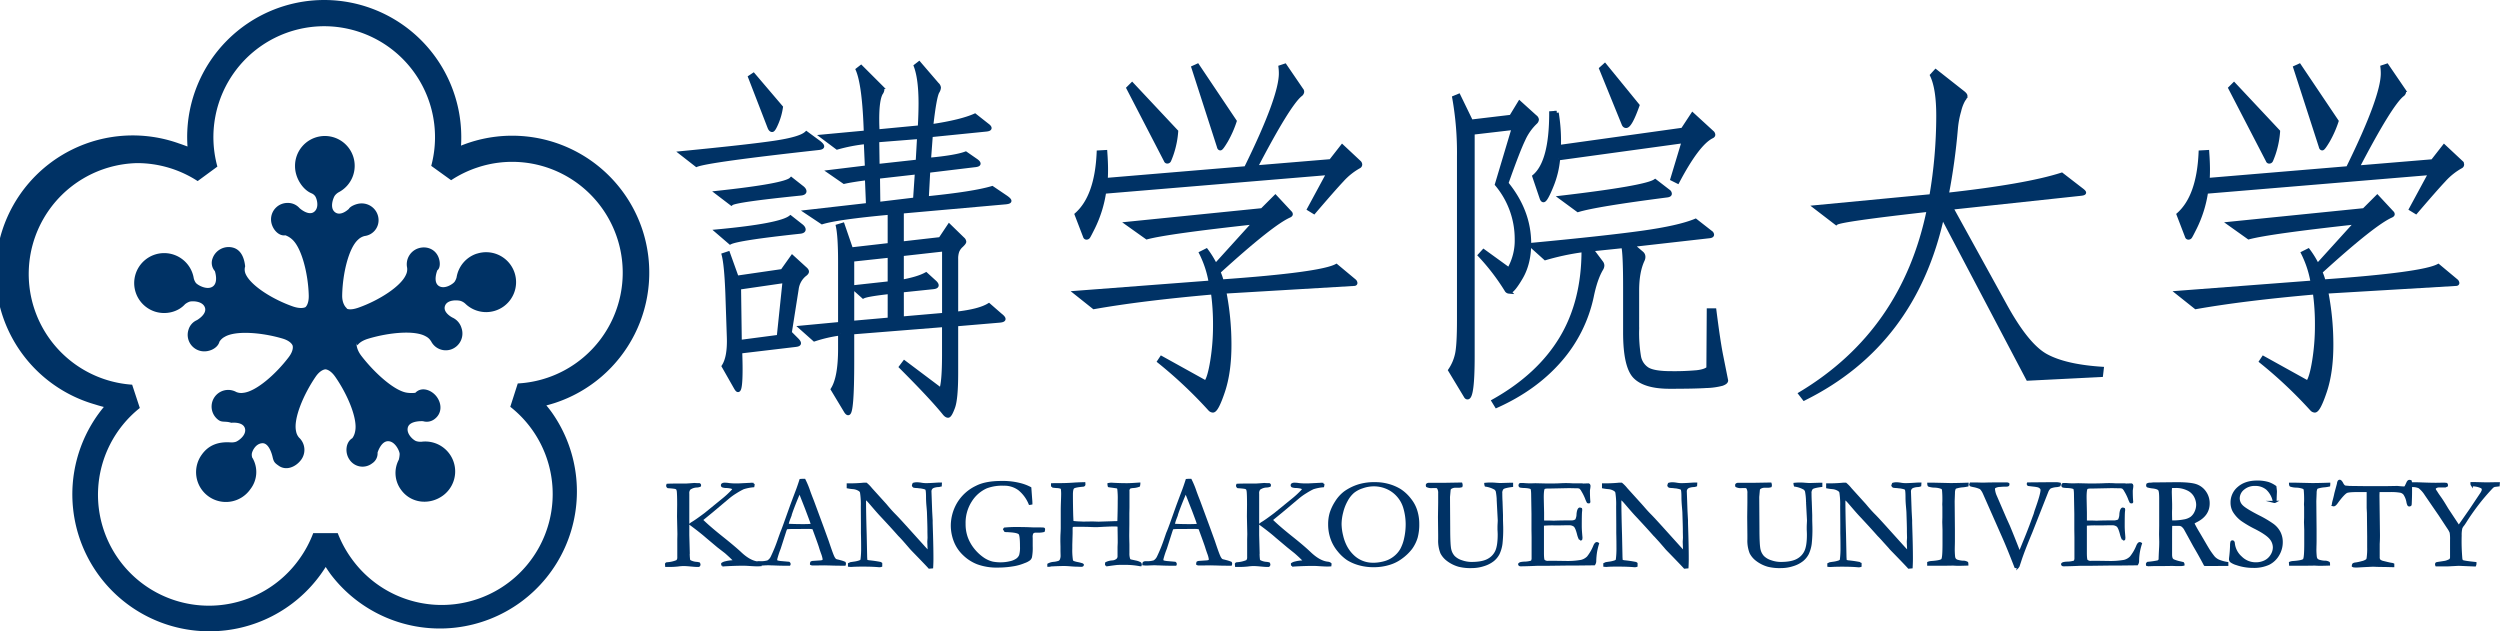 <svg xmlns="http://www.w3.org/2000/svg" viewBox="0 0 1239.51 312.97"><defs><style>.cls-1,.cls-2,.cls-3{fill:#003265;}.cls-2,.cls-3{stroke:#003265;stroke-miterlimit:10;}.cls-2{stroke-width:2px;}</style></defs><g id="레이어_2" data-name="레이어 2"><g id="레이어_1-2" data-name="레이어 1"><g id="external_plum_blossom_8" data-name="external plum blossom 8"><path class="cls-1" d="M103.74,313a67.91,67.91,0,0,1-55-107.69q1.32-1.82,2.74-3.54c-1.45-.36-2.88-.77-4.31-1.23A68,68,0,1,1,88.75,71.13c1.42.46,2.83,1,4.21,1.51-.1-1.49-.15-3-.16-4.47A68,68,0,0,1,160.53,0h.22A68,68,0,0,1,228.7,67.73c0,1.5,0,3-.13,4.48,1.38-.56,2.78-1.07,4.2-1.54A68,68,0,0,1,318.53,114h0a68,68,0,0,1-43.35,85.76c-1.42.46-2.86.88-4.3,1.25,1,1.15,1.88,2.32,2.76,3.53A67.95,67.95,0,0,1,164,284.8q-1.32-1.82-2.52-3.7c-.79,1.26-1.63,2.5-2.5,3.71A67.93,67.93,0,0,1,103.74,313ZM68,80.87a55,55,0,0,0-2.48,109.86l3.8,11.55a55,55,0,1,0,79.07,74.92,55.48,55.48,0,0,0,6.91-12.87l12.15,0a55.69,55.69,0,0,0,7,12.83A55,55,0,1,0,253,201.69l3.71-11.57a55,55,0,0,0,22-103.93A54.53,54.53,0,0,0,236.83,83a55.14,55.14,0,0,0-13.16,6.35l-9.86-7.11A55,55,0,0,0,160.75,13h-.17a55,55,0,0,0-52.8,69.6L98,89.78a55.17,55.17,0,0,0-30-8.91Z"/></g><path id="central_plum_blossom_8" data-name="central plum blossom 8" class="cls-1" d="M236.38,125.76a14.81,14.81,0,0,0-10,11.76l0,0a7.2,7.2,0,0,1-1,2.19c-.72,1-4.87,3.93-7.79,2.08-3.11-2-.77-7.76-.77-7.76h0c1.47-1.07,1.49-3.82.76-6-1.42-4.34-5.87-6.32-10.22-4.9a8.34,8.34,0,0,0-5.52,9.54l0,0a6,6,0,0,1-.56,3.53c-2.49,5.78-13.36,12.73-23.48,16.31-4.28,1.52-5.74.56-5.74.56h0s-.37-.5-.4-.52c-.37-.31-2.1-2.23-2-6.18.21-10.75,3.21-23.39,7.91-27.57a7,7,0,0,1,3.2-1.78h0a7.88,7.88,0,0,0,6.92-8.08,8.34,8.34,0,0,0-8.54-8.08c-2.32,0-5.5,1.39-6.19,2.71h0s-4,3.94-6.9,1.61C163.29,103,165.29,98,166,97a6.32,6.32,0,0,1,1.83-1.63v0a14.79,14.79,0,1,0-21.55-12.92c0,5.75,3.79,11.63,8.25,13.43h0a4,4,0,0,1,1.7,1.36c.76,1,2.25,5.53-.41,7.73-2.84,2.35-7.32-1.78-7.32-1.78l0,0a7.62,7.62,0,0,0-5.88-2.57,8.14,8.14,0,0,0-8.24,8.16c0,4.23,3.55,8.48,7.1,7.88v0a10,10,0,0,1,3.33,2c4.73,4.16,8,17.06,8.27,27.8.12,4.54-1.66,5.84-1.66,5.84l.22.07h0s-.15-.12-.18-.1c-.35.22-2.29,1-6.11-.28-10.15-3.52-21-10.36-23.55-16.13a5.42,5.42,0,0,1-.25-3.78h0c-.38-3.65-1.69-7.93-5.73-9.22a8.44,8.44,0,0,0-10.5,5.47,6.17,6.17,0,0,0,1.21,6.08h0s1.95,5.72-1.15,7.72c-2.91,1.87-7.6-.91-8.32-1.94a6.3,6.3,0,0,1-1-2.25l0,0a14.86,14.86,0,1,0-19.27,16.54c5.48,1.76,11.53.18,14.94-3.64v0a7.85,7.85,0,0,1,2.21-1.25c1.18-.41,6.34-.48,7.61,2.74,1.36,3.43-3.93,6.4-3.93,6.4h0a7.44,7.44,0,0,0-4.17,4.78,8.18,8.18,0,0,0,5.35,10.32c4,1.3,9.11-.89,10-4.41h0a6.86,6.86,0,0,1,2.61-2.42c5.41-3.21,18.37-2.19,28.67.86,4.35,1.28,5,3.47,5,3.48h0s.8,2.14-1.94,5.75c-6.49,8.56-16.26,17.05-22.52,17.67a6.33,6.33,0,0,1-3.47-.4h0a8.24,8.24,0,0,0-8.83,13.88c1.88,1.36,3.51.4,6.32,1.38h0s5.88-.74,6.82,2.82c.88,3.35-3.39,6.26-4.59,6.63a7,7,0,0,1-2.45.27v0c-6.1-.42-10.91,1.28-14.28,5.94a14.78,14.78,0,1,0,24,17.25A13.86,13.86,0,0,0,125.16,227l0,.14a4.39,4.39,0,0,1-.33-1.88c0-1.25,1.73-5.3,5.19-5.51,3.67-.23,5.13,6.83,5.13,6.83h0c.56,2.48,1.11,3,3,4.31,3.7,2.68,8.54.67,11.21-3a8.27,8.27,0,0,0-1.1-10.93h0a6.47,6.47,0,0,1-1.47-3.17c-1.38-6.14,3.62-18.1,9.7-27,2.57-3.73,4.9-3.67,4.9-3.67h0s2.27,0,4.86,3.75c6.14,8.82,11.18,20.86,9.83,27a8.27,8.27,0,0,1-1.38,3.38h0c-3.39,2-3.82,7.36-1.32,10.78a7.75,7.75,0,0,0,11.13,1.71,5.88,5.88,0,0,0,2.69-5.34h0s1.73-5.86,5.41-5.65c3.46.2,5.56,5.11,5.54,6.37a13,13,0,0,1-.43,2.82h0a14,14,0,0,0,1.2,15c4.84,6.62,14,7.63,20.66,2.79a14.84,14.84,0,0,0-11-26.66l.08-.05a6.68,6.68,0,0,1-2.29-.3c-1.2-.36-5-3.41-4.17-6.76.92-3.57,7.54-3.13,7.54-3.13h0a6.32,6.32,0,0,0,5.64-1c3.69-2.7,3.86-7.39,1.17-11.08-2.51-3.42-7.53-5.26-10.61-2h0a15.13,15.13,0,0,1-3.77,0c-6.26-.58-16.45-9.78-23-18.31-2.76-3.59-2.38-6.35-2.38-6.35l.12,1.26c-.1-1.26.36-.08.37-.11.16-.42,1.43-2.14,5.26-3.3,10.28-3.11,23.15-4.33,28.58-1.16a6.19,6.19,0,0,1,2.52,2.31l0-.09a8.15,8.15,0,0,0,10,4.25,8.35,8.35,0,0,0,5.19-10.57,8.23,8.23,0,0,0-4.49-5.22h0s-5-2.48-3.67-5.91c1.25-3.23,6.62-2.73,7.8-2.32a6.45,6.45,0,0,1,2.12,1.23v0a14.85,14.85,0,1,0,5.79-24.67Zm-75,57.43h0Z"/><path class="cls-2" d="M406,70.65c1.09.86,1.64,1.49,1.64,1.92s-.61.7-1.82.82q-54.45,6-60.46,8.37l-7.47-5.83q33.51-3.27,46.26-5.18t15.66-4.65ZM397.4,92.87c1,.73,1.46,1.4,1.46,2s-.67,1-2,1.1q-32.22,3.27-34.23,4.91L355.7,95.6q33.69-3.63,36.6-6.74ZM397,111.81c1,.73,1.45,1.4,1.45,2s-.66,1-2,1.1q-30.42,3.27-34.42,5.28l-6.37-5.47q31.14-2.91,36.24-6.92Zm-31.69,25.86,22.58-3.28,4.92-6.92,6.19,5.65c.73.61,1.09,1.12,1.09,1.55s-.42.94-1.27,1.54a11.09,11.09,0,0,0-3.83,7.11L391.57,165l3.46,3.46c.73.73,1.1,1.3,1.1,1.73s-.55.7-1.64.82L367,174.27q.18,5.28.18,8.75c0,6.92-.43,10.38-1.27,10.38-.25,0-.61-.43-1.1-1.28l-6-10.56c1.94-3,2.8-7.89,2.55-14.57l-.73-21.67q-.54-14-1.82-18.94l2.19-.73ZM386.11,167,389,139.31l-22.58,3.28.37,26.95ZM387.2,53.17a31.11,31.11,0,0,1-2.09,7.56q-1.55,3.74-2.28,3.73c-.48,0-.91-.42-1.27-1.27l-9.65-24.95,1.64-1.09Zm59.92,51.72v15.84l19.12-2.18,4.37-6.56,6.74,6.56a2,2,0,0,1,.73,1.27c0,.37-.49,1-1.46,1.92a7.55,7.55,0,0,0-2,2.82,11,11,0,0,0-.55,3.82v27.14q11.48-1.28,16.21-4.19l5.64,4.92c1.1.85,1.64,1.48,1.64,1.91s-.67.7-2,.82l-21.49,1.82V185q0,12.75-1.55,16.94t-2.46,4.18c-.61,0-1.27-.48-2-1.45q-6.37-7.83-21.31-22.77l1.64-2.18L466.6,193.4q1.45-3.65,1.46-17.3V161.16l-45.53,3.64v14.57q0,25.5-2,25.5c-.36,0-.79-.43-1.28-1.28L412.88,193q3.64-5.82,3.64-20v-7.65a69.49,69.49,0,0,0-12.74,2.92l-6.56-5.83,19.3-1.82V129.84q0-12.57-1.09-17.66l2.37-.73,4.19,12.2,19.12-2.19v-16q-25.86,2.37-33.51,4.73l-7.65-5.1,30.41-3.46-.54-13.29q-7.29.92-11.29,1.82l-7.11-4.92L429.82,83l-.55-12.57a83.59,83.59,0,0,0-14.2,2.73l-7.29-5.46,21.49-2q-.74-23.49-4-31.14l1.64-1.28,9.84,9.83a2.09,2.09,0,0,1,.73,1.37,3.55,3.55,0,0,1-.73,1.73q-1.83,3.28-1.82,12.93,0,3.1.18,6l20.94-2q.36-6.73.37-11.84,0-12.19-2.37-18.58l1.64-1.27,8.92,10.38a2.52,2.52,0,0,1,.91,1.64,4.41,4.41,0,0,1-.73,2q-1.45,2.55-3.09,17.12,14.74-2.19,21.67-5.28l6,4.73c.85.61,1.27,1.1,1.27,1.46s-.54.61-1.64.73L461.5,67l-.91,12.2Q473.72,78,478.8,76.12l4.74,3.28c1.09.72,1.64,1.3,1.64,1.73s-.73.69-2.19.81l-22.76,2.74-.73,13.65q23.31-2.35,32.42-5.09l6.73,4.55c1.22.85,1.83,1.45,1.83,1.82s-.73.61-2.19.73Zm-6,39.88Q430,146,428,147l-5.1-4.56,18.21-2V126.74l-18.58,2v31.32l18.58-1.64Zm14.57-76.85-20.76,1.64.18,12.75L455,80.12Zm-2,31,.91-13.47-19.3,2.18.18,13.48Zm-6.55,59,20.94-1.82V123.65L447.12,126v13.66q8-1.46,12-3.64l4,3.64c.85.73,1.28,1.34,1.28,1.82s-.61.8-1.82.91L447.12,144Z"/><path class="cls-2" d="M671.48,139.31a1.52,1.52,0,0,1,.54,1c0,.31-.24.46-.72.46L607,144.59A136.14,136.14,0,0,1,609.56,171q0,13.47-3.19,23t-5,9.56a2.1,2.1,0,0,1-1.46-.72,221,221,0,0,0-25.13-23.68l1.09-1.64,22,12.2q1.82-2.37,3.18-10.83a109.72,109.72,0,0,0,1.37-17.48A115.44,115.44,0,0,0,601.37,145q-35.34,3.09-59,7.28l-8.92-7.1,66.83-5.1a51.52,51.52,0,0,0-4.73-14.57l2.55-1.28a48,48,0,0,1,4.55,7.47l19.49-21.49q-43.35,4.74-53.54,7.47l-9.47-6.74,66.65-6.74,6.55-6.55,7.29,7.83a1,1,0,0,1,.36.73c0,.24-.24.48-.73.72q-8.73,3.83-35.14,27.87a31.91,31.91,0,0,1,1.64,4.73q48.79-3.45,56.81-7.65Zm-6-66.65,8.37,7.83a1.55,1.55,0,0,1,.55,1.09,1.06,1.06,0,0,1-.55.91,32.82,32.82,0,0,0-8.46,6.74q-4.29,4.56-13.93,15.84l-2.37-1.45,9.65-17.85L547.46,95.06a59.93,59.93,0,0,1-5.55,17.84q-1.92,3.82-2.28,4.37a1.07,1.07,0,0,1-.91.55.72.72,0,0,1-.73-.55l-4.19-10.92q10-8.92,10.93-30.78l3.28-.18q.36,5.1.36,8.56t-.18,5.28l69.57-5.83q17.29-35.15,17.3-47a25.18,25.18,0,0,0-.19-3.1l2.19-.73,8.19,12a1.34,1.34,0,0,1,.37,1,2,2,0,0,1-.91,1.37q-6,4.92-22.22,36.06l37.33-3.1Zm-82.32-7.47A44.25,44.25,0,0,1,581.33,75a39.89,39.89,0,0,1-1.64,4.47,1,1,0,0,1-.91.63.72.72,0,0,1-.73-.54L559.48,43.7l1.82-1.82Zm29-5.1a52.26,52.26,0,0,1-4.28,9.65q-2.28,3.83-2.82,3.83c-.37,0-.61-.3-.73-.91L591.71,33.5l2-.91Z"/><path class="cls-2" d="M753.43,51l7.65,6.92a2,2,0,0,1,.91,1.36,2.07,2.07,0,0,1-.73,1.37,27,27,0,0,0-6,8.56q-2.73,5.64-8.38,21.67,11.29,13.84,11.29,29.86,0,9.84-4.1,16.85t-5.91,7a1.54,1.54,0,0,1-1.28-.91,107.48,107.48,0,0,0-13.11-17.12l1.82-2,12.57,9.1A28.78,28.78,0,0,0,752,118.55a42.26,42.26,0,0,0-9.83-27.14l8.37-28-20.39,2.37V176.46q0,20.58-2.55,20.58c-.37,0-.67-.25-.91-.73L719,183.56a22.79,22.79,0,0,0,3.37-7.83q1-4.36,1-16.94V77.57A154.91,154.91,0,0,0,721,48.44l2.19-.91,6.19,12.74,19.85-2.36ZM850,153.88q2,15.84,3.46,22.94l2.36,11.84c0,.61-.67,1.15-2,1.64a34.05,34.05,0,0,1-7.92,1.09q-5.93.38-18.12.37t-17.12-5q-4.92-5-4.92-21.95V142.4q0-16.74-.91-20.39l-15.84,1.64,4.92,6.55a2.47,2.47,0,0,1,.54,1.46,3.29,3.29,0,0,1-.54,1.64q-2.93,4.92-4.74,13.84a70.13,70.13,0,0,1-15.93,31.6Q761.07,192.66,742,201.23l-1.45-2.37q22.39-12.57,33.51-31T785.12,124a123.94,123.94,0,0,0-18.94,4l-7.29-6.56q36.6-3.45,55-6t26.77-6l7.46,5.83a1.45,1.45,0,0,1,.73,1.09c0,.37-.36.61-1.09.73l-38.61,4.37,4.92,4.19a2.29,2.29,0,0,1,.73,1.64,3.51,3.51,0,0,1-.37,1.64q-2.73,5.83-2.73,15.11v19.31a71.22,71.22,0,0,0,.91,13.38,9.37,9.37,0,0,0,4.1,6.29q3.18,2,11.75,2a126.89,126.89,0,0,0,12.74-.46q4.2-.45,5.83-1.91l.18-28.77Zm-1.1-88.14a1.55,1.55,0,0,1,.55,1.09c0,.36-.3.67-.91.91Q841.56,71.39,831.74,90l-2.56-1.28,5.65-18.75-62.28,8.55a46,46,0,0,1-3.37,13.84c-1.88,4.62-3.19,6.92-3.92,6.92-.36,0-.66-.36-.91-1.09l-3.64-10.74q8.38-7.11,8.38-31.33l2.73-.18a84.43,84.43,0,0,1,1.09,16.94l61.38-8.56,4.91-7.47ZM827.18,94.87a1.52,1.52,0,0,1,.73,1.19c0,.42-.43.7-1.27.82q-35.34,4.55-44.26,7.28L774,98q41.88-4.92,46.62-8.19Zm-15.3-42.61q-3.64,10.2-5.64,10.2c-.61,0-1-.37-1.27-1.09L793.86,34.05l1.82-1.64Z"/><path class="cls-2" d="M1042.07,182.83l-.36,3.1-36.24,1.82L963,107.08q-13.85,63.38-68.48,90.5l-1.82-2.36Q943.92,164.44,956.3,104q-43.89,4.92-45.89,6.56l-10.2-7.83,57.36-5.47A235.67,235.67,0,0,0,961,57.36q0-13.47-3.09-20l1.82-2,13.66,10.75c.73.61,1.09,1.09,1.09,1.46a3.67,3.67,0,0,1-.91,1.73,20.21,20.21,0,0,0-2.19,5.64,45.85,45.85,0,0,0-1.63,8.65,311.28,311.28,0,0,1-4.56,33q39.53-4.37,57-10l9.66,7.46c1,.73,1.45,1.22,1.45,1.46s-.48.43-1.45.55l-64.47,6.92,26.4,47.89q11.12,20.4,20.67,25.59T1042.07,182.83Z"/><path class="cls-2" d="M1217.81,139.31a1.54,1.54,0,0,1,.55,1c0,.31-.25.46-.73.46l-64.29,3.82a136.14,136.14,0,0,1,2.55,26.41q0,13.47-3.19,23t-5,9.56a2.1,2.1,0,0,1-1.46-.72,221,221,0,0,0-25.13-23.68l1.09-1.64,22,12.2q1.82-2.37,3.18-10.83a109.72,109.72,0,0,0,1.37-17.48A114,114,0,0,0,1147.7,145q-35.34,3.09-59,7.28l-8.92-7.1,66.83-5.1a51.52,51.52,0,0,0-4.73-14.57l2.55-1.28a46.49,46.49,0,0,1,4.55,7.47l19.49-21.49q-43.35,4.74-53.54,7.47l-9.47-6.74,66.65-6.74,6.55-6.55,7.29,7.83a1,1,0,0,1,.36.73q0,.36-.72.72-8.74,3.83-35.15,27.87a31.91,31.91,0,0,1,1.64,4.73q48.79-3.45,56.82-7.65Zm-6-66.65,8.38,7.83a1.58,1.58,0,0,1,.54,1.09,1.07,1.07,0,0,1-.54.91,32.68,32.68,0,0,0-8.47,6.74q-4.29,4.56-13.93,15.84l-2.37-1.45,9.65-17.85-111.27,9.29a59.93,59.93,0,0,1-5.55,17.84q-1.92,3.82-2.28,4.37a1.05,1.05,0,0,1-.91.55.72.72,0,0,1-.73-.55l-4.19-10.92q10-8.92,10.93-30.78l3.28-.18q.36,5.1.36,8.56t-.18,5.28l69.57-5.83q17.29-35.15,17.3-47a27.39,27.39,0,0,0-.18-3.1l2.18-.73,8.19,12a1.34,1.34,0,0,1,.37,1A2,2,0,0,1,1191,47q-6,4.92-22.22,36.06l37.33-3.1Zm-82.32-7.47a44.25,44.25,0,0,1-1.82,9.83,39.89,39.89,0,0,1-1.64,4.47,1,1,0,0,1-.91.63.7.7,0,0,1-.72-.54L1105.81,43.7l1.82-1.82Zm29-5.1a52.26,52.26,0,0,1-4.28,9.65q-2.28,3.83-2.82,3.83c-.37,0-.61-.3-.73-.91L1138,33.5l2-.91Z"/><path class="cls-3" d="M330.2,279.62a.58.58,0,0,1,.47-.35,15.16,15.16,0,0,0,5-1.13,2.41,2.41,0,0,0,.63-1.88l0-3.08v-5.83l.06-2.54-.19-8.73.07-5.86c0-3.31-.07-5.52-.19-6.63a3.53,3.53,0,0,0-.41-1.28,2.83,2.83,0,0,0-.94-.41c-.9-.15-2.06-.26-3.49-.35a.89.89,0,0,1-.43-.75,1.51,1.51,0,0,1,.12-.47q1.72-.09,6.12-.09c1.36,0,2.43,0,3.22,0,1.12-.07,2.47-.16,4.06-.29.69.07,1.51.1,2.45.1.23.12.34.27.34.44a1.49,1.49,0,0,1-.06.4,4.89,4.89,0,0,1-1.41.32,6.53,6.53,0,0,0-3.7,1.19,3.28,3.28,0,0,0-.66,2.39l0,.59v19.93l.22,8.06a25.82,25.82,0,0,0,.19,4.22,1.21,1.21,0,0,0,.5.61,8.15,8.15,0,0,0,3.35.88,6.49,6.49,0,0,1,1.1.22,1.64,1.64,0,0,1,.19.69.76.76,0,0,1-.38.6l-1,0c-.42,0-1.42-.07-3-.22s-2.77-.22-3.55-.22a22,22,0,0,0-2.7.22,38.48,38.48,0,0,1-4.7.22l-1.2,0Zm12.11-19.72a8.47,8.47,0,0,1,1.26-.88q1.76-1.06,6.06-4.27l8.59-7a42.64,42.64,0,0,0,5-4.64,3,3,0,0,0,.44-.78,3.68,3.68,0,0,0-1.28-.6,13.65,13.65,0,0,0-2.3-.28,5,5,0,0,1-1.86-.3.61.61,0,0,1-.3-.52.65.65,0,0,1,.22-.53,2,2,0,0,1,1.16-.28,11.22,11.22,0,0,1,2.07.17,26.88,26.88,0,0,0,4,.17c.5,0,.86,0,1.1,0l4.89-.25c.5,0,.89-.06,1.16-.06s.63,0,1.13.06a4.79,4.79,0,0,1-.12,1.19,22.11,22.11,0,0,0-5,1,34.94,34.94,0,0,0-3.71,2.08,30.31,30.31,0,0,0-3.83,2.77l-8.09,6.8-4.89,4a1.8,1.8,0,0,0,.37.44c.13.1.44.4.95.88q3.29,3.08,8.89,7.54T367,274q4.63,4.43,8.75,4.89a2.47,2.47,0,0,1,1.45.56l0,.35-.06.44c-.72,0-1.2.06-1.45.06-1,0-2.41-.07-4.36-.2-1.15-.08-2.1-.11-2.86-.11q-4.51,0-10.32.37a3.39,3.39,0,0,1-.09-.64l0-.25a4.2,4.2,0,0,1,1.63-.68,15.85,15.85,0,0,1,3.58-.51,7.1,7.1,0,0,0,.88-.06,6,6,0,0,0-1-1.18c-.08-.09-.37-.36-.85-.83s-1.33-1.24-2.54-2.31L356,271l-5.75-4.83Q347.43,263.69,342.31,259.9Z"/><path class="cls-3" d="M375.58,279a1.57,1.57,0,0,1,.78-.25h.72l.75,0a12.36,12.36,0,0,0,2.86-.44,4.85,4.85,0,0,0,1.88-2.07,75.86,75.86,0,0,0,3.67-9.07q1-2.79,1.23-3.39c.52-1.25,1-2.57,1.5-3.95l2.95-8.26q.69-1.94,3.33-8.91.66-1.76,1.6-4.7l.93-.07,1.09,0a42.15,42.15,0,0,1,2.38,5.75c.38,1.08,1,2.71,1.85,4.86l4.77,12.9,2.54,7c1.34,4,2.21,6.42,2.63,7.33a5.54,5.54,0,0,0,1.16,1.81,4.79,4.79,0,0,0,1.18.37c.68.17,1.16.3,1.43.38a12.84,12.84,0,0,1,2,.69,1.79,1.79,0,0,1,.12.53,1.85,1.85,0,0,1-.09.47l-1.41,0c-1.07,0-2.95,0-5.65-.1l-3.14-.07-3.8.05a6.85,6.85,0,0,1-.77,0l-.67,0h-.69a1.65,1.65,0,0,1-.63-.19,2.25,2.25,0,0,1,.16-.85,2.11,2.11,0,0,1,.69-.22l3.29-.22a5.85,5.85,0,0,0,1.95-.34,3.25,3.25,0,0,0,.19-.85,14.13,14.13,0,0,0-.82-2.93c-.38-1.05-.71-2-1-3s-1.39-4.05-3.33-9.31a13.37,13.37,0,0,0-2.26-.22l-6.72.06-2,0a20.61,20.61,0,0,0-2.35.16c-.27.63-.45,1.08-.53,1.35l-2.77,8.63a43.6,43.6,0,0,0-1.76,5.43,2.86,2.86,0,0,0,.29.94,14,14,0,0,0,1.75.34l4.27.38c.23.19.35.36.35.5a1.57,1.57,0,0,1-.1.47l-2.16,0c-1.68,0-3.62-.05-5.84-.15-1,0-1.76-.07-2.2-.07s-1.2,0-2.29.07q-1.06.06-1.53.06c-.51,0-1.15,0-1.95-.09v-.19A1.86,1.86,0,0,1,375.58,279Zm15-18.83q3.36.19,7.66.19,2.44,0,4.29-.15a18.24,18.24,0,0,0-.72-2.3c-1.35-3.63-2.11-5.64-2.25-6l-2.85-7.24-.32-.57c-.12.25-.58,1.33-1.38,3.23q-2,4.9-2.89,7.63c-.27.81-.56,1.62-.85,2.43a16.52,16.52,0,0,0-.55,1.69,5.23,5.23,0,0,1-.33,1Z"/><path class="cls-3" d="M420.29,241.65l0-1.51a70.87,70.87,0,0,0,7.12-.25q.89-.09,1.23-.09l.84,0a17.15,17.15,0,0,1,2.45,2.51l.57.63,6.62,7.31.94,1.13q2,2.35,3.65,4t6.42,6.94l7.5,8.31c.73.82,1.67,1.83,2.82,3.05l0-.5c-.13-2.91-.19-4.45-.19-4.62l.12-1.88-.06-3v-1.35c0-.86-.07-3.5-.22-7.94,0-.6-.1-1.75-.25-3.43s-.22-3.17-.22-4.44c0-2.31-.14-3.64-.41-4s-1.08-.55-2.66-.85c-.38,0-1-.08-1.76-.19a9.34,9.34,0,0,1-1.67-.15,1.2,1.2,0,0,1-.5-.54,2.85,2.85,0,0,1,.29-.94,6,6,0,0,1,1.66-.25,14.39,14.39,0,0,1,2.18.22,13.87,13.87,0,0,0,2.34.22c1,0,2.45-.06,4.48-.19,1.15-.08,2-.12,2.39-.12h.53l-.06,1a4,4,0,0,1-1.38.27,7.41,7.41,0,0,0-1.63.26,3.41,3.41,0,0,0-1.35.6,2.47,2.47,0,0,0-.76,1.66l.35,9.92.25,4.55,0,1.32.19,6.3c.12,4.31.19,8.06.19,11.24,0,.69,0,2.18-.13,4.48l-1.46.13q-1.1-1.26-7.57-7.91-1.5-1.53-2-2.16l-2.7-3.11c-1-1.15-1.72-1.88-2-2.2l-.69-.69q-3.42-3.89-8.88-9.72-1.49-1.58-4.33-4.9c-1.2-1.4-1.95-2.26-2.26-2.57a11.77,11.77,0,0,0-1.29-1.07l-.1,1.07q0,6.12.32,16.88l.22,10.39c0,.88.07,1.72.16,2.54l1.09.25a59.24,59.24,0,0,1,5.87.85,3,3,0,0,0,.38.28l0,1.19a2.77,2.77,0,0,1-.82.16,7.46,7.46,0,0,1-.85-.06q-3.11-.25-7.56-.25-3.13,0-5.52.15l-.44,0a8,8,0,0,1-.82-.06l0-.94.82-.38,1.47-.22a14.18,14.18,0,0,0,2.89-.63,2.22,2.22,0,0,0,1-.65,43.35,43.35,0,0,0,.35-6.34c0-1.3,0-3.67-.1-7.13V260l-.06-8.92a38.3,38.3,0,0,0-.41-7,2,2,0,0,0-.78-1,6.63,6.63,0,0,0-3.12-1.06A22.66,22.66,0,0,1,420.29,241.65Z"/><path class="cls-3" d="M510.85,241.93l.35,4.77c.12,1.44.18,2.43.18,3l-.87.16a17.9,17.9,0,0,0-5.23-7.16,12.21,12.21,0,0,0-7.64-2.38,22,22,0,0,0-8.6,1.35,17.48,17.48,0,0,0-7.62,6.65,20,20,0,0,0-3.17,11.42,19.65,19.65,0,0,0,1.16,6.94,20.85,20.85,0,0,0,3.28,5.72,22.39,22.39,0,0,0,5,4.6,13.94,13.94,0,0,0,4.49,1.95,20.81,20.81,0,0,0,4.39.34,18.89,18.89,0,0,0,4.18-.53,9.17,9.17,0,0,0,3.45-1.43,4.66,4.66,0,0,0,1.58-2,14.51,14.51,0,0,0,.43-4.4c0-3.62-.24-5.72-.72-6.32s-2-1-4.55-1.18l-1.26-.09-.85,0-.5-.09-.47-.79a.72.72,0,0,1,.22-.41,62.37,62.37,0,0,1,7.09-.25q1.23,0,4,.06l3.23.13,2.92,0q.84,0,2,.06a.46.46,0,0,1,.28.11.45.45,0,0,1,.06.27,3.11,3.11,0,0,1-.16.88,10.16,10.16,0,0,1-2,.28l-2,0a2.1,2.1,0,0,0-1.67.72,4.8,4.8,0,0,0-.31,2.35l0,4.11a24.83,24.83,0,0,1-.35,5.4,2.56,2.56,0,0,1-.78,1.24,8.81,8.81,0,0,1-2.51,1.3,23.77,23.77,0,0,1-5,1.48,46.71,46.71,0,0,1-8,.72,27.66,27.66,0,0,1-10.18-1.59,20.27,20.27,0,0,1-6.84-4.4,18.17,18.17,0,0,1-4.1-5.71,21.45,21.45,0,0,1-1.85-8.63,22,22,0,0,1,2.9-10.75,21.28,21.28,0,0,1,9.37-8.55q4.55-2.33,12.36-2.32a34.21,34.21,0,0,1,8.84.94A22.39,22.39,0,0,1,510.85,241.93Z"/><path class="cls-3" d="M519.76,280.53l0-.69a6.62,6.62,0,0,1,2.48-.76,10.83,10.83,0,0,0,2.83-.58,1.74,1.74,0,0,0,.84-.83,5.21,5.21,0,0,0,.44-2.1l-.06-2.39,0-2.2-.06-2.57c0-1.07,0-2.41.09-4s.1-2.45.1-2.56v-8.57q0-2,.09-4.41c.06-1.58.1-2.68.1-3.29a20.27,20.27,0,0,0-.13-3.14,1,1,0,0,0-.47-.62,8.15,8.15,0,0,0-2.26-.35c-1-.08-1.66-.16-2-.22a1.56,1.56,0,0,1-.16-.56,4.62,4.62,0,0,1,0-.6c.5,0,.88-.06,1.16-.06l3,0c2.09,0,4.31-.09,6.65-.25,1.15-.09,2.89-.16,5.21-.22a2.53,2.53,0,0,1,.06.53.79.79,0,0,1-.14.49.83.83,0,0,1-.49.23c-2.74.23-4.35.57-4.85,1s-.73,1.6-.73,3.44q0,5.09.15,10.48l.13,3a29.14,29.14,0,0,0,4.08.31c.71.05,1.13.07,1.25.07l4.62-.07,3,.1,8-.25a10.1,10.1,0,0,0,1.79-.13c.12-3.63.19-7.14.19-10.54a40.53,40.53,0,0,0-.22-5.78,1.07,1.07,0,0,0-.44-.72c-.13-.06-1.22-.23-3.27-.5a9.51,9.51,0,0,1-1-.16,3.62,3.62,0,0,1-.16-1.09,12,12,0,0,1,1.35-.16l2.07.11c1.91.09,3.82.14,5.75.14q1.85,0,6.15-.32a6,6,0,0,1-.16,1.13,9.48,9.48,0,0,1-2.86.6,5.73,5.73,0,0,0-1.78.35,2.1,2.1,0,0,0-.6,1.78q0,.32,0,.69c0,.76,0,1.25,0,1.48v3.61l0,2.26-.06,2.92,0,5.45-.06,5.15q0,1.55.09,4.8l0,4.24a8.69,8.69,0,0,0,.38,3,1.12,1.12,0,0,0,.63.63l2.54.56a7.89,7.89,0,0,1,2.24.77.9.9,0,0,1,.36.71l-.09.38-.16,0a1.51,1.51,0,0,1-.41-.07,40.49,40.49,0,0,0-7.18-.62c-2,0-3.36,0-4.19.09s-2.55.3-5.16.69a5.14,5.14,0,0,1-.07-.59,4.26,4.26,0,0,1,.07-.6,8.05,8.05,0,0,1,3.07-.79,4.07,4.07,0,0,0,2.48-1,2.18,2.18,0,0,0,.6-1.66l0-4.52c.06-1.36.09-2.1.09-2.23q0-2.67-.09-7.78c-.07-.29-.18-.47-.35-.53-.56-.19-3.35-.15-8.35.12-1,.06-1.75.1-2.26.1s-1.55,0-3.15-.08-3.08-.08-4.44-.08c-.73,0-1.35,0-1.85,0l-1.6,0a1.39,1.39,0,0,0-1,.28,1.53,1.53,0,0,0-.27,1l0,2.2c0,.35-.06,2.33-.16,5.93,0,.73,0,1.33,0,1.82a32.63,32.63,0,0,0,.31,5.71,1.38,1.38,0,0,0,.57.91,13.48,13.48,0,0,0,2.44.66,16.52,16.52,0,0,1,2.2.59l.19.32a.29.29,0,0,1-.13.25.82.82,0,0,1-.53.15h-.6l-1.35-.05c-1.06,0-2.39-.09-4-.22q-1.54-.12-2.73-.12-2,0-6.43.21C520.64,280.51,520.16,280.53,519.76,280.53Z"/><path class="cls-3" d="M567.05,279a1.57,1.57,0,0,1,.78-.25h.73l.75,0a12.23,12.23,0,0,0,2.85-.44,4.87,4.87,0,0,0,1.89-2.07,77.59,77.59,0,0,0,3.67-9.07c.65-1.86,1-3,1.22-3.39.52-1.25,1-2.57,1.51-3.95l2.95-8.26q.69-1.94,3.33-8.91.66-1.76,1.6-4.7l.92-.07,1.1,0a43.46,43.46,0,0,1,2.38,5.75c.38,1.08,1,2.71,1.85,4.86l4.76,12.9,2.54,7q2,6,2.64,7.33a5.38,5.38,0,0,0,1.16,1.81,4.62,4.62,0,0,0,1.18.37l1.42.38a12.84,12.84,0,0,1,2,.69,1.88,1.88,0,0,1,.13.53,1.57,1.57,0,0,1-.1.47l-1.41,0c-1.07,0-2.95,0-5.65-.1l-3.14-.07-3.79.05a6.74,6.74,0,0,1-.77,0l-.68,0h-.69a1.55,1.55,0,0,1-.62-.19,2.45,2.45,0,0,1,.15-.85,2.11,2.11,0,0,1,.69-.22l3.3-.22a5.84,5.84,0,0,0,1.94-.34,2.88,2.88,0,0,0,.19-.85,13.46,13.46,0,0,0-.82-2.93c-.37-1.05-.7-2-1-3s-1.4-4.05-3.34-9.31a13.28,13.28,0,0,0-2.26-.22l-6.71.06-2,0a20.46,20.46,0,0,0-2.35.16,13,13,0,0,0-.54,1.35l-2.76,8.63a41.67,41.67,0,0,0-1.76,5.43,2.77,2.77,0,0,0,.28.94,14.17,14.17,0,0,0,1.76.34l4.27.38c.23.19.34.36.34.5a1.85,1.85,0,0,1-.09.47l-2.17,0c-1.67,0-3.62-.05-5.83-.15-1,0-1.76-.07-2.2-.07s-1.2,0-2.29.07c-.71,0-1.23.06-1.54.06-.5,0-1.15,0-1.94-.09v-.19A2.09,2.09,0,0,1,567.05,279Zm15-18.83q3.36.19,7.66.19c1.63,0,3.07-.05,4.3-.15a22.22,22.22,0,0,0-.72-2.3q-2-5.44-2.26-6l-2.85-7.24-.31-.57c-.13.25-.59,1.33-1.39,3.23q-2,4.9-2.89,7.63c-.27.81-.55,1.62-.85,2.43a15.73,15.73,0,0,0-.54,1.69,7.18,7.18,0,0,1-.33,1Z"/><path class="cls-3" d="M612.74,279.62a.57.57,0,0,1,.47-.35,15.23,15.23,0,0,0,5-1.13,2.41,2.41,0,0,0,.63-1.88l0-3.08v-5.83l.07-2.54-.19-8.73.06-5.86q0-5-.19-6.63a3.5,3.5,0,0,0-.4-1.28,2.83,2.83,0,0,0-.94-.41c-.9-.15-2.07-.26-3.49-.35a.91.91,0,0,1-.44-.75,1.34,1.34,0,0,1,.13-.47q1.73-.09,6.12-.09,2,0,3.21,0c1.12-.07,2.48-.16,4.07-.29.69.07,1.5.1,2.44.1.23.12.35.27.35.44a1.49,1.49,0,0,1-.06.4,4.9,4.9,0,0,1-1.42.32,6.55,6.55,0,0,0-3.7,1.19,3.28,3.28,0,0,0-.66,2.39l0,.59v19.93l.22,8.06a27.22,27.22,0,0,0,.19,4.22,1.26,1.26,0,0,0,.5.61,8.26,8.26,0,0,0,3.36.88,6.7,6.7,0,0,1,1.1.22,1.64,1.64,0,0,1,.19.69.79.79,0,0,1-.38.6l-1,0c-.42,0-1.43-.07-3-.22s-2.78-.22-3.55-.22a22,22,0,0,0-2.7.22,38.55,38.55,0,0,1-4.71.22l-1.19,0Zm12.11-19.72a8,8,0,0,1,1.26-.88q1.75-1.06,6-4.27l8.6-7a43.49,43.49,0,0,0,5-4.64,3.38,3.38,0,0,0,.44-.78,3.82,3.82,0,0,0-1.29-.6,13.35,13.35,0,0,0-2.29-.28,5.1,5.1,0,0,1-1.87-.3.63.63,0,0,1-.29-.52.65.65,0,0,1,.22-.53,2,2,0,0,1,1.16-.28,11.38,11.38,0,0,1,2.07.17,26.62,26.62,0,0,0,4,.17c.51,0,.87,0,1.1,0l4.9-.25c.5,0,.89-.06,1.16-.06s.63,0,1.13.06a4.3,4.3,0,0,1-.13,1.19,22.24,22.24,0,0,0-5,1,35.17,35.17,0,0,0-3.7,2.08,29.61,29.61,0,0,0-3.83,2.77l-8.09,6.8-4.9,4a1.86,1.86,0,0,0,.38.44c.13.1.44.4.94.88q3.3,3.08,8.9,7.54t8.76,7.48q4.65,4.43,8.76,4.89a2.41,2.41,0,0,1,1.44.56l0,.35-.06.44q-1.06.06-1.44.06c-1,0-2.42-.07-4.36-.2-1.15-.08-2.11-.11-2.86-.11q-4.51,0-10.32.37a2.86,2.86,0,0,1-.1-.64l0-.25a4.34,4.34,0,0,1,1.64-.68,15.85,15.85,0,0,1,3.57-.51,6.85,6.85,0,0,0,.88-.06,5.88,5.88,0,0,0-1-1.18l-.85-.83c-.48-.47-1.33-1.24-2.54-2.31l-3.74-3-5.74-4.83Q630,263.69,624.85,259.9Z"/><path class="cls-3" d="M659,260a19.39,19.39,0,0,1,.77-5.69,23.07,23.07,0,0,1,2.59-5.41,18,18,0,0,1,4.39-4.88,24.45,24.45,0,0,1,7.12-3.47,26.8,26.8,0,0,1,8.1-1,24.13,24.13,0,0,1,6.45.88,22.72,22.72,0,0,1,5.73,2.45,20.34,20.34,0,0,1,5.14,4.83,16.82,16.82,0,0,1,2.7,4.87,21.4,21.4,0,0,1,1.19,7.06,24.62,24.62,0,0,1-.8,6.87,18.21,18.21,0,0,1-2.68,5.39,23.65,23.65,0,0,1-5,4.77,19,19,0,0,1-5.93,2.94,25.56,25.56,0,0,1-7.66,1.11,26.05,26.05,0,0,1-7.44-1,21.56,21.56,0,0,1-5.44-2.37,20.62,20.62,0,0,1-4.49-4.13,19.61,19.61,0,0,1-3.5-6A21.1,21.1,0,0,1,659,260Zm21.78,19.52a21.38,21.38,0,0,0,5.47-.74,13.67,13.67,0,0,0,5-2.44,13.39,13.39,0,0,0,3.44-3.89,20.52,20.52,0,0,0,2-5.6,31.94,31.94,0,0,0,.75-6.85,29.45,29.45,0,0,0-1.25-8.44,15.31,15.31,0,0,0-3.17-5.66A15.15,15.15,0,0,0,687.7,242a16.25,16.25,0,0,0-6.62-1.37,17,17,0,0,0-5.58,1A13.92,13.92,0,0,0,671,244a14.48,14.48,0,0,0-3.26,4.14,22.92,22.92,0,0,0-2.29,5.91,24.29,24.29,0,0,0-.79,5.71,25.35,25.35,0,0,0,.79,5.9,21.71,21.71,0,0,0,2.15,5.71,17.78,17.78,0,0,0,3.35,4.29,14,14,0,0,0,9.78,3.84Z"/><path class="cls-3" d="M724.54,239.73a3,3,0,0,1,.16.82,2.76,2.76,0,0,1-.09.57,5.66,5.66,0,0,1-1.32.21c-.15,0-.4,0-.74,0s-.62,0-.83,0a4,4,0,0,0-2.29.57,1.38,1.38,0,0,0-.69.91l-.32,3.58.1,15.54q0,8.55.56,10.63a7.74,7.74,0,0,0,1.79,3.44,9.19,9.19,0,0,0,3.78,2.23,14.82,14.82,0,0,0,4.91.88c3.56,0,6.28-.51,8.18-1.54a9.06,9.06,0,0,0,4.08-4.25c.82-1.81,1.24-4.56,1.24-8.25,0-.1,0-.94-.1-2.51v-.91c0-.34,0-1,.06-2s.07-1.55.07-1.71l-.47-9a29.72,29.72,0,0,0-.52-5.37,2.57,2.57,0,0,0-.86-1.22,13.15,13.15,0,0,0-4.65-1.57,3.6,3.6,0,0,1-.19-.91,22.06,22.06,0,0,1,2.42-.13c.84,0,1.71,0,2.64.1l2.25.15,5-.15,1,0,0,1.13c-2.57.33-4.11.72-4.61,1.17a3.3,3.3,0,0,0-.75,2.5c0,.65,0,2.06.12,4.24l.22,6.5,0,2.58.1,3.26a65.64,65.64,0,0,1-.35,8.39,17,17,0,0,1-1.43,4.93,10.45,10.45,0,0,1-2.68,3.28,14.1,14.1,0,0,1-4.69,2.4,18.84,18.84,0,0,1-5.79.94,23.92,23.92,0,0,1-6.46-.62,16.78,16.78,0,0,1-5.75-2.86,10.58,10.58,0,0,1-3-3.52,16.47,16.47,0,0,1-1.09-6.78v-2.17l-.1-8.79.1-7.1v-4.77A4.64,4.64,0,0,0,713,242a1.14,1.14,0,0,0-1-.5l-1.85,0a4.93,4.93,0,0,1-2.64-.44,1.66,1.66,0,0,1-.09-.5.53.53,0,0,1,.19-.44,1.37,1.37,0,0,1,.84-.25h.82l2.1,0h5Z"/><path class="cls-3" d="M753.32,279.55a1.32,1.32,0,0,1,.53-.34,9.21,9.21,0,0,1,1.82-.25,12.75,12.75,0,0,0,3.77-.57,3.05,3.05,0,0,0,.43-1.76l0-2.2,0-8-.06-3.77,0-7.89-.15-9c0-2.14-.16-3.34-.41-3.62s-1.5-.62-3.36-.69a13.85,13.85,0,0,1-2.1-.19.64.64,0,0,1-.41-.56,1.42,1.42,0,0,1,.16-.6,1.08,1.08,0,0,1,.5-.15l1.07,0c1.23.12,2.51.19,3.82.19l2.33-.07,5.52.13c2.76,0,4.92,0,6.46-.09s2.6-.1,3.14-.1,1.67,0,3.58.13l4.45,0,.54.09,2.6-.09.32.15a2.11,2.11,0,0,1,.22.54,10.24,10.24,0,0,1-.14,1.34,10.47,10.47,0,0,0-.15,1.13c0,2.18.08,4,.22,5.53a.3.3,0,0,1-.18.25,1.75,1.75,0,0,1-.62-.1,15.09,15.09,0,0,1-.92-2.1,24.56,24.56,0,0,0-1.75-3.48,4.88,4.88,0,0,0-1.22-1.57,4.21,4.21,0,0,0-1.82-.25l-2.86-.06c-.46,0-.91,0-1.35,0l-9,.19h-.78c-1.16,0-1.85.15-2.08.44-.35.5-.53,2-.53,4.43q0,.38.16,7.53v4.36a3,3,0,0,0,.75.09h.53l1.57,0c1.09.05,1.82.07,2.2.07a6.38,6.38,0,0,0,.66,0c2.26-.09,5.16-.13,8.72-.13a3.71,3.71,0,0,0,1.95-.66,6.58,6.58,0,0,0,.7-3q.24-2.38,1-2.7a1.88,1.88,0,0,1,.76.16,2.09,2.09,0,0,1,.06.47,6.74,6.74,0,0,1-.06.72c-.11.78-.16,3.2-.16,7.28,0,1.09.06,2.3.17,3.64s.18,2.06.18,2.17a4.31,4.31,0,0,1-.1.75,1.05,1.05,0,0,1-.41.13h-.22a11.76,11.76,0,0,1-1-2.73c-.54-2.12-1.11-3.44-1.71-4a4.26,4.26,0,0,0-2.9-.8c-.3,0-.83,0-1.6,0s-1.93.05-3.45.05h-2a51.38,51.38,0,0,0-5.71.19l0,1,0,5.78,0,3.65,0,3.55c0,2.14.15,3.37.4,3.71a2.9,2.9,0,0,0,2.32.69l1.92,0,2,0c1.14,0,2.55.05,4.22.05a39.24,39.24,0,0,0,8.07-.52,7,7,0,0,0,3.31-1.84,22,22,0,0,0,3.27-5.7q.6-1.29,1.2-1.29a1.11,1.11,0,0,1,.63.25,33.71,33.71,0,0,0-1,4.08,34.68,34.68,0,0,0-.41,4.49,2.87,2.87,0,0,1-.5,1.72h-.69l-8.82.1-4,0-9.42.12h-3.82q-.74,0-1.35,0-5.65.26-8.32.26a1,1,0,0,1-.64-.16.56.56,0,0,1-.17-.46Z"/><path class="cls-3" d="M794.77,241.65l0-1.51a71,71,0,0,0,7.12-.25c.59-.06,1-.09,1.22-.09l.85,0a17.15,17.15,0,0,1,2.45,2.51l.56.63,6.62,7.31,1,1.13q2,2.35,3.65,4t6.42,6.94l7.5,8.31c.73.82,1.67,1.83,2.82,3.05l0-.5q-.18-4.37-.18-4.62l.12-1.88-.06-3v-1.35c0-.86-.08-3.5-.22-7.94,0-.6-.11-1.75-.25-3.43s-.22-3.17-.22-4.44c0-2.31-.14-3.64-.41-4s-1.08-.55-2.67-.85c-.37,0-1-.08-1.75-.19a9.21,9.21,0,0,1-1.67-.15,1.15,1.15,0,0,1-.5-.54,3.09,3.09,0,0,1,.28-.94,6.15,6.15,0,0,1,1.67-.25,14.39,14.39,0,0,1,2.18.22,13.67,13.67,0,0,0,2.33.22c1,0,2.46-.06,4.49-.19,1.15-.08,1.95-.12,2.39-.12H841l-.06,1a4,4,0,0,1-1.38.27,7.6,7.6,0,0,0-1.64.26,3.41,3.41,0,0,0-1.34.6,2.43,2.43,0,0,0-.76,1.66l.35,9.92.25,4.55,0,1.32.19,6.3q.18,6.47.18,11.24c0,.69,0,2.18-.12,4.48l-1.46.13q-1.11-1.26-7.57-7.91c-1-1-1.69-1.74-2-2.16l-2.7-3.11c-1.05-1.15-1.73-1.88-2-2.2s-.55-.54-.69-.69q-3.42-3.89-8.88-9.72c-1-1.05-2.43-2.68-4.34-4.9-1.19-1.4-1.94-2.26-2.26-2.57a10.67,10.67,0,0,0-1.28-1.07l-.1,1.07q0,6.12.32,16.88l.22,10.39c0,.88.07,1.72.15,2.54l1.1.25c2,.19,3.94.47,5.87.85a3,3,0,0,0,.37.28l0,1.19a2.66,2.66,0,0,1-.81.16,7.31,7.31,0,0,1-.85-.06q-3.11-.25-7.56-.25c-2.09,0-3.94,0-5.52.15l-.44,0a8,8,0,0,1-.82-.06l0-.94.82-.38,1.47-.22a14.18,14.18,0,0,0,2.89-.63,2.28,2.28,0,0,0,1-.65,43.64,43.64,0,0,0,.34-6.34c0-1.3,0-3.67-.09-7.13V260l-.06-8.92a38.3,38.3,0,0,0-.41-7,2.13,2.13,0,0,0-.78-1,6.63,6.63,0,0,0-3.13-1.06A22.33,22.33,0,0,1,794.77,241.65Z"/><path class="cls-3" d="M877.86,239.73a3.46,3.46,0,0,1,.16.82,2.33,2.33,0,0,1-.1.57,5.51,5.51,0,0,1-1.31.21c-.15,0-.4,0-.74,0s-.62,0-.83,0a4,4,0,0,0-2.29.57,1.38,1.38,0,0,0-.69.91l-.32,3.58.1,15.54c0,5.7.2,9.24.56,10.63a7.74,7.74,0,0,0,1.79,3.44,9.19,9.19,0,0,0,3.78,2.23,14.78,14.78,0,0,0,4.91.88c3.56,0,6.28-.51,8.18-1.54a9,9,0,0,0,4.07-4.25q1.25-2.72,1.24-8.25c0-.1,0-.94-.09-2.51v-.91c0-.34,0-1,.06-2s.07-1.55.07-1.71l-.48-9a29.17,29.17,0,0,0-.51-5.37,2.52,2.52,0,0,0-.87-1.22,13,13,0,0,0-4.64-1.57,3.6,3.6,0,0,1-.19-.91,22.06,22.06,0,0,1,2.42-.13c.83,0,1.71,0,2.63.1l2.26.15,5-.15,1,0,0,1.13c-2.57.33-4.11.72-4.61,1.17a3.3,3.3,0,0,0-.75,2.5c0,.65,0,2.06.12,4.24l.22,6.5,0,2.58.09,3.26a66.24,66.24,0,0,1-.34,8.39,17.26,17.26,0,0,1-1.43,4.93,10.45,10.45,0,0,1-2.68,3.28,14.1,14.1,0,0,1-4.69,2.4,18.84,18.84,0,0,1-5.79.94,24.06,24.06,0,0,1-6.47-.62,16.73,16.73,0,0,1-5.74-2.86,10.58,10.58,0,0,1-3-3.52,16.45,16.45,0,0,1-1.1-6.78v-2.17l-.09-8.79.09-7.1v-4.77a4.65,4.65,0,0,0-.5-2.55,1.14,1.14,0,0,0-1-.5l-1.85,0a4.93,4.93,0,0,1-2.64-.44,1.66,1.66,0,0,1-.09-.5.56.56,0,0,1,.18-.44,1.4,1.4,0,0,1,.85-.25h.82l2.1,0h5Z"/><path class="cls-3" d="M905.91,241.65l0-1.51a71.23,71.23,0,0,0,7.13-.25c.58-.06,1-.09,1.22-.09l.85,0a17.09,17.09,0,0,1,2.44,2.51l.57.63,6.62,7.31.94,1.13q2,2.35,3.66,4t6.41,6.94l7.5,8.31c.74.82,1.68,1.83,2.83,3.05l0-.5c-.13-2.91-.19-4.45-.19-4.62l.13-1.88-.07-3v-1.35c0-.86-.07-3.5-.22-7.94,0-.6-.1-1.75-.25-3.43s-.22-3.17-.22-4.44c0-2.31-.13-3.64-.41-4s-1.07-.55-2.66-.85c-.38,0-1-.08-1.76-.19a9,9,0,0,1-1.66-.15,1.11,1.11,0,0,1-.5-.54,2.83,2.83,0,0,1,.28-.94,6.08,6.08,0,0,1,1.66-.25,14.27,14.27,0,0,1,2.18.22,13.87,13.87,0,0,0,2.34.22c1,0,2.46-.06,4.49-.19,1.15-.08,1.94-.12,2.38-.12h.54l-.07,1a3.9,3.9,0,0,1-1.38.27,7.51,7.51,0,0,0-1.63.26,3.57,3.57,0,0,0-1.35.6,2.46,2.46,0,0,0-.75,1.66l.34,9.92.25,4.55,0,1.32.19,6.3q.19,6.47.19,11.24c0,.69,0,2.18-.13,4.48l-1.46.13q-1.09-1.26-7.56-7.91c-1-1-1.69-1.74-2-2.16L934,268.32c-1-1.15-1.73-1.88-2-2.2l-.69-.69q-3.42-3.89-8.88-9.72c-1-1.05-2.43-2.68-4.33-4.9-1.19-1.4-1.95-2.26-2.26-2.57a10.88,10.88,0,0,0-1.29-1.07l-.09,1.07q0,6.12.31,16.88l.22,10.39c0,.88.07,1.72.16,2.54l1.1.25c2,.19,3.94.47,5.86.85a3.93,3.93,0,0,0,.38.28l0,1.19a2.77,2.77,0,0,1-.82.16,7.16,7.16,0,0,1-.84-.06q-3.12-.25-7.57-.25-3.13,0-5.52.15l-.44,0a7.66,7.66,0,0,1-.81-.06l0-.94.82-.38,1.48-.22a14,14,0,0,0,2.88-.63,2.22,2.22,0,0,0,1-.65,43.35,43.35,0,0,0,.35-6.34c0-1.3,0-3.67-.09-7.13V260l-.07-8.92a38.76,38.76,0,0,0-.4-7,2.09,2.09,0,0,0-.79-1,6.59,6.59,0,0,0-3.12-1.06A22.66,22.66,0,0,1,905.91,241.65Z"/><path class="cls-3" d="M956,279a4.69,4.69,0,0,1,1.41-.34c3.21-.21,5-.6,5.5-1.15s.69-3.24.69-8.06l0-3.29v-3.46l-.12-3.8.06-2.23,0-2.45v-2.89l-.06-1.28.06-1.64q0-.56,0-1.32c0-1.31-.06-2.71-.19-4.17a3.68,3.68,0,0,0-.34-.85,10.55,10.55,0,0,0-3.75-.8,9.79,9.79,0,0,1-2.94-.46c-.16-.12-.26-.45-.28-1h2.64l8.33.19q3.21,0,8.55-.19a7,7,0,0,1-.06.94,20.1,20.1,0,0,1-2.1.35,16,16,0,0,0-3.64.66,1,1,0,0,0-.6.53,5.22,5.22,0,0,0-.38,2.1l-.15,4.06.12,14V268c0,1.74-.06,2.92-.06,3.55a35.68,35.68,0,0,0,.17,4.49,2.61,2.61,0,0,0,.6,1.4,3,3,0,0,0,1.39.67,12.63,12.63,0,0,0,2.26.38,3.85,3.85,0,0,1,2.23.5,3.26,3.26,0,0,1,.09.69v.25c-1.9.06-3.31.1-4.21.1-.52,0-1.45,0-2.79-.1L964,280l-7.39,0H956Z"/><path class="cls-3" d="M976.83,240.24l.22-.54c1.69,0,3.39,0,5.08.07h1c.31,0,.66,0,1,0q2-.09,7.38-.09l2.07,0,1.94,0a.68.68,0,0,1,.29.29l-.07.5c-.12.21-.44.31-.94.31h-.25a28.82,28.82,0,0,0-2.89.14,5.7,5.7,0,0,0-2.63.65,1.14,1.14,0,0,0-.41.91,10.76,10.76,0,0,0,1,3.67l4.77,11.07,1.67,3.68q2.42,5.83,4.77,11.92c.17.44.33.84.48,1.19l2.09-5.14q1.63-3.9,3.29-8.29l2.17-5.9c0-.12.15-.54.34-1.25q3-8.32,3-10.51a1.47,1.47,0,0,0-.42-1,3,3,0,0,0-1.37-.8,18.9,18.9,0,0,0-2.45-.38l-2.32-.28a.88.88,0,0,1-.28-.53l.09-.26,10.17-.09h3.36a8,8,0,0,1,2.32.22l0,.25a1.6,1.6,0,0,1-.19.66,6.1,6.1,0,0,1-1.38.31,9.5,9.5,0,0,0-3.26.74,4.76,4.76,0,0,0-1.32,1.81L1007.1,264q-3.86,9.19-5.48,14.25l-.91,2.73a1.46,1.46,0,0,1-.69.25,3.74,3.74,0,0,1-.78-.09q-3.74-9.66-6.09-14.93l-9.61-21.76a8.43,8.43,0,0,0-1.55-2.33,13.85,13.85,0,0,0-3.62-1.12c-.74-.17-1.14-.27-1.23-.31A.89.89,0,0,1,976.83,240.24Z"/><path class="cls-3" d="M1022.45,279.55a1.41,1.41,0,0,1,.54-.34,9.09,9.09,0,0,1,1.82-.25,12.59,12.59,0,0,0,3.76-.57,3,3,0,0,0,.44-1.76l0-2.2,0-8-.06-3.77,0-7.89-.16-9c0-2.14-.15-3.34-.4-3.62s-1.5-.62-3.36-.69a13.72,13.72,0,0,1-2.1-.19.62.62,0,0,1-.41-.56,1.42,1.42,0,0,1,.16-.6,1.05,1.05,0,0,1,.5-.15l1.06,0c1.24.12,2.52.19,3.83.19l2.33-.07,5.52.13q4.14,0,6.46-.09c1.55-.07,2.6-.1,3.14-.1s1.67,0,3.58.13l4.45,0,.54.09,2.6-.09.31.15a1.58,1.58,0,0,1,.22.54,8.73,8.73,0,0,1-.14,1.34c-.09.61-.14,1-.14,1.13,0,2.18.07,4,.22,5.53a.3.3,0,0,1-.18.25,1.75,1.75,0,0,1-.62-.1,15.09,15.09,0,0,1-.92-2.1,24.56,24.56,0,0,0-1.75-3.48,4.88,4.88,0,0,0-1.22-1.57,4.24,4.24,0,0,0-1.82-.25l-2.86-.06c-.46,0-.91,0-1.35,0l-9,.19h-.79c-1.15,0-1.84.15-2.07.44-.35.5-.53,2-.53,4.43q0,.38.15,7.53v4.36a3,3,0,0,0,.76.09h.53l1.57,0c1.09.05,1.82.07,2.2.07a6.38,6.38,0,0,0,.66,0c2.26-.09,5.16-.13,8.72-.13,1.11-.19,1.76-.41,1.94-.66a6.54,6.54,0,0,0,.71-3q.24-2.38,1.05-2.7a1.87,1.87,0,0,1,.75.16,1.67,1.67,0,0,1,.07.47,5.2,5.2,0,0,1-.07.72c-.1.78-.15,3.2-.15,7.28,0,1.09.06,2.3.17,3.64s.17,2.06.17,2.17a4.14,4.14,0,0,1-.09.75,1.1,1.1,0,0,1-.41.13h-.22a11.76,11.76,0,0,1-1-2.73c-.55-2.12-1.12-3.44-1.71-4a4.28,4.28,0,0,0-2.9-.8c-.3,0-.83,0-1.6,0s-1.93.05-3.46.05h-2a51.63,51.63,0,0,0-5.71.19l0,1,0,5.78,0,3.65,0,3.55c0,2.14.16,3.37.41,3.71a2.9,2.9,0,0,0,2.32.69l1.92,0,2,0c1.14,0,2.55.05,4.22.05a39.12,39.12,0,0,0,8.06-.52,6.9,6.9,0,0,0,3.31-1.84,21.63,21.63,0,0,0,3.28-5.7q.6-1.29,1.2-1.29a1.08,1.08,0,0,1,.62.25,27.93,27.93,0,0,0-1.44,8.57,2.87,2.87,0,0,1-.5,1.72h-.69l-8.82.1-3.95,0-9.42.12h-3.83c-.48,0-.93,0-1.34,0q-5.65.26-8.32.26a1,1,0,0,1-.64-.16.56.56,0,0,1-.18-.46Z"/><path class="cls-3" d="M1064.85,279.05a42.34,42.34,0,0,0,5.15-.75,1.64,1.64,0,0,0,.75-.94V277c0-.52.08-2.41.25-5.67q.06-1.38.06-2.7l-.09-3.73.06-4.23,0-7.87,0-5.64c0-2.39-.16-3.84-.55-4.36s-1.39-.9-3-1.11a14.18,14.18,0,0,1-2.66-.49.55.55,0,0,1-.26-.5,2.44,2.44,0,0,1,.1-.57,2.48,2.48,0,0,1,1.44-.31c.11,0,.4,0,.87-.08a12.61,12.61,0,0,1,1.33-.08h2.57l8.26-.09q7,0,9.8,1a9.06,9.06,0,0,1,4.47,3.5,9.62,9.62,0,0,1,1.67,5.51q0,5.77-6,8.82a14.45,14.45,0,0,0-1.63.94q1.06,2.25,3,5.42l4,6.83a38.19,38.19,0,0,0,3.3,4.74,7.56,7.56,0,0,0,2.21,1.58,19,19,0,0,0,4.38,1.2c0,.21,0,.37,0,.5s0,.28,0,.47c-2.87,0-6.22.06-10.07.06-.28,0-.65,0-1.13-.06q-2.23-4.28-5.24-9.4l-4.65-8.48a5.66,5.66,0,0,0-1.55-1.65,3.43,3.43,0,0,0-1.62-.33l-2.66,0-.88,0c-.07.67-.1,2-.1,4.11V275.1a6.09,6.09,0,0,0,.25,1.66,2,2,0,0,0,.87,1,18.31,18.31,0,0,0,3.53,1.08l1.28.31a1.32,1.32,0,0,1,.25.85,7.06,7.06,0,0,1-1.19.16c-1.88,0-3.2,0-4-.06l-1,0-4.26.06-4.16,0-2.85.09-.63-.12-.06-.32C1064.41,279.52,1064.55,279.3,1064.85,279.05Zm11.64-20.52,1.25,0A30.12,30.12,0,0,0,1083,258a8.63,8.63,0,0,0,3.36-1.33,7,7,0,0,0,2.15-2.74,8.61,8.61,0,0,0,.86-3.76,9.19,9.19,0,0,0-1.35-4.51,7.88,7.88,0,0,0-3.5-3,13.23,13.23,0,0,0-5.91-1.22c-.56,0-1.3,0-2.2.09-.08,1.09-.12,1.92-.12,2.51l.16,5.86,0,2.41C1076.36,253.93,1076.41,256,1076.49,258.53Z"/><path class="cls-3" d="M1128.17,241.3c.17,1.38.25,2.18.25,2.39l-.12,2.79c0,1.19-.1,2-.16,2.29a1.15,1.15,0,0,1-.47.13l-.28-.07a11.4,11.4,0,0,0-3.41-6.4,8.81,8.81,0,0,0-5.85-2,8.57,8.57,0,0,0-5.87,2,6.06,6.06,0,0,0-2.29,4.68,5.31,5.31,0,0,0,1.6,3.73q1.61,1.69,8.19,5.07a53.17,53.17,0,0,1,7.19,4.25,11.15,11.15,0,0,1,3.26,3.81,10.6,10.6,0,0,1,1.1,4.84,12.2,12.2,0,0,1-1.74,6.31,11.34,11.34,0,0,1-4.69,4.45,17.51,17.51,0,0,1-7.82,1.49,24.58,24.58,0,0,1-8.12-1.35,9.08,9.08,0,0,1-2.8-1.32,1.5,1.5,0,0,1-.5-1.06,8.09,8.09,0,0,1,.06-.88,58.14,58.14,0,0,0,.47-6.09,5.93,5.93,0,0,1,.22-1.73.51.51,0,0,1,.47-.22.57.57,0,0,1,.46.21,1.52,1.52,0,0,1,.23.77,10.67,10.67,0,0,0,3.58,6.9,10.26,10.26,0,0,0,7.25,3,10.16,10.16,0,0,0,4.57-1,7.75,7.75,0,0,0,3.26-3,7.43,7.43,0,0,0,1.18-3.81,7,7,0,0,0-1.79-4.64q-1.78-2.12-7.19-4.91a54.14,54.14,0,0,1-7-4.1,15.58,15.58,0,0,1-4-4.46,8.8,8.8,0,0,1-1-4.23,9.47,9.47,0,0,1,3.45-7.39q3.45-3,9.25-3a18.79,18.79,0,0,1,5.53.72A13.42,13.42,0,0,1,1128.17,241.3Z"/><path class="cls-3" d="M1135.36,279a4.69,4.69,0,0,1,1.41-.34c3.2-.21,5-.6,5.49-1.15s.69-3.24.69-8.06l0-3.29v-3.46l-.13-3.8.07-2.23,0-2.45v-2.89l-.07-1.28.07-1.64q0-.56,0-1.32c0-1.31-.07-2.71-.19-4.17a4.22,4.22,0,0,0-.35-.85,10.55,10.55,0,0,0-3.75-.8,9.76,9.76,0,0,1-2.93-.46c-.17-.12-.26-.45-.28-1H1138l8.33.19q3.2,0,8.54-.19a7,7,0,0,1-.06.94,20.1,20.1,0,0,1-2.1.35,16.11,16.11,0,0,0-3.64.66,1.08,1.08,0,0,0-.6.53,5.26,5.26,0,0,0-.37,2.1l-.16,4.06.13,14V268c0,1.74-.07,2.92-.07,3.55a33.09,33.09,0,0,0,.18,4.49,2.61,2.61,0,0,0,.59,1.4,3.09,3.09,0,0,0,1.4.67,12.35,12.35,0,0,0,2.26.38,3.88,3.88,0,0,1,2.23.5,3.26,3.26,0,0,1,.09.69v.25c-1.91.06-3.31.1-4.21.1-.53,0-1.46,0-2.8-.1l-4.34.06-7.38,0h-.6Z"/><path class="cls-3" d="M1157.89,244.57l1.28-4.74a2.76,2.76,0,0,1,.35-1.21.62.62,0,0,1,.5-.27q.57,0,1.29,1.35a4.06,4.06,0,0,0,.88,1.24,2.06,2.06,0,0,0,1,.36l.31,0,1.35.13,7.41.09,8.75,0h2.58l4.86-.09a6.28,6.28,0,0,1,.78.06c1.43.13,2.31.19,2.64.19a1,1,0,0,0,.75-.31c.07-.08.41-.77,1-2.07.27-.59.61-.89,1-.89a2.2,2.2,0,0,1,.63.13,4.37,4.37,0,0,1,.16,1.12l0,1.25,0,2.64c0,.65,0,2.72-.16,6.23a1.52,1.52,0,0,1-.12.62,1.14,1.14,0,0,1-.6.22.55.55,0,0,1-.44-.23,4.9,4.9,0,0,1-.47-1.45,10.47,10.47,0,0,0-1.57-4,3.51,3.51,0,0,0-1.8-1.12,27.15,27.15,0,0,0-5.64-.34h-5.3c0,.83-.06,1.6-.06,2.29l.25,19.5c0,.78,0,2.24-.13,4.4l0,4.18,0,2.32a2.55,2.55,0,0,0,.38,1.57,4.28,4.28,0,0,0,2,.91c1.92.48,3.21.78,3.86.88a2.91,2.91,0,0,1,1,.25v.94l-4.45-.11c-2.45,0-4.29-.06-5.53-.14l-4.58.22-3.36.19a13.59,13.59,0,0,1-1.72-.06l-.44-.19a1.58,1.58,0,0,1,.28-.93,2.67,2.67,0,0,1,1.16-.33,25.76,25.76,0,0,0,3.11-.67,6.36,6.36,0,0,0,2.35-1,1.62,1.62,0,0,0,.44-.94,33,33,0,0,0,.28-5.43v-5.33l-.12-11.65-.13-2.51,0-8.37h-5.05q-4.51,0-5.49.54c-1,.57-2.55,2.24-4.58,5-.67,1-1.26,1.55-1.76,1.55l-.28-.07a.58.58,0,0,1-.13-.34,15.18,15.18,0,0,1,.5-2.26C1157.55,246.22,1157.8,245.13,1157.89,244.57Z"/><path class="cls-3" d="M1195.64,239.61h1.5c.55,0,1.74,0,3.58.08,2.84.11,5.21.17,7.09.17l3.67-.06a9.24,9.24,0,0,1,1.51.12.85.85,0,0,1,.22.54v.34l-.79.38h-.35l-1.77,0-.91,0a2.91,2.91,0,0,0-1.74.47.94.94,0,0,0-.5.72,2,2,0,0,0,.44,1l.5.75c.42.71,1,1.54,1.67,2.48,1,1.38,2,3,3.14,4.9.44.75.9,1.48,1.38,2.17l4.77,7.22c.32-.4.75-1,1.29-1.76l4.53-6.5,5.22-7.82a6.59,6.59,0,0,0,.82-1.57,2.26,2.26,0,0,0,.06-.53,1.24,1.24,0,0,0-.6-1.07,10.48,10.48,0,0,0-4.2-1l-.6-.1a1.29,1.29,0,0,1-.22-.62,2.93,2.93,0,0,1,0-.41l1.63,0,5.9.15,4.74-.09,1.32,0-.09,1.1a3.88,3.88,0,0,1-.69.09l-.76.1-.59.06a4.34,4.34,0,0,0-1,.53,104.13,104.13,0,0,0-7.84,9.2q-3.24,4.32-5.46,7.87c-.49.78-.87,1.35-1.16,1.73a6.16,6.16,0,0,0-1,1.57,14.79,14.79,0,0,0-.34,3.71,100.72,100.72,0,0,0,.34,11.53c.13.59.29.95.5,1.07.55.28,2.71.6,6.5,1v.36a2.26,2.26,0,0,1-.22.89l-8.05-.34-5.37.28h-4.4l-1.38,0a1.57,1.57,0,0,1-.13-.5,1.55,1.55,0,0,1,.09-.44.86.86,0,0,1,.45-.22l4.06-.63a10,10,0,0,0,2.37-.94,2,2,0,0,0,.47-1.16q0-.57,0-8.73a19.39,19.39,0,0,0-.2-3.71,11.87,11.87,0,0,0-1.34-2.37l-4.11-6.25-7-10.2a13.83,13.83,0,0,0-3.17-3.55,7.93,7.93,0,0,0-3-.62,7.15,7.15,0,0,1-.75-.06Z"/></g></g></svg>